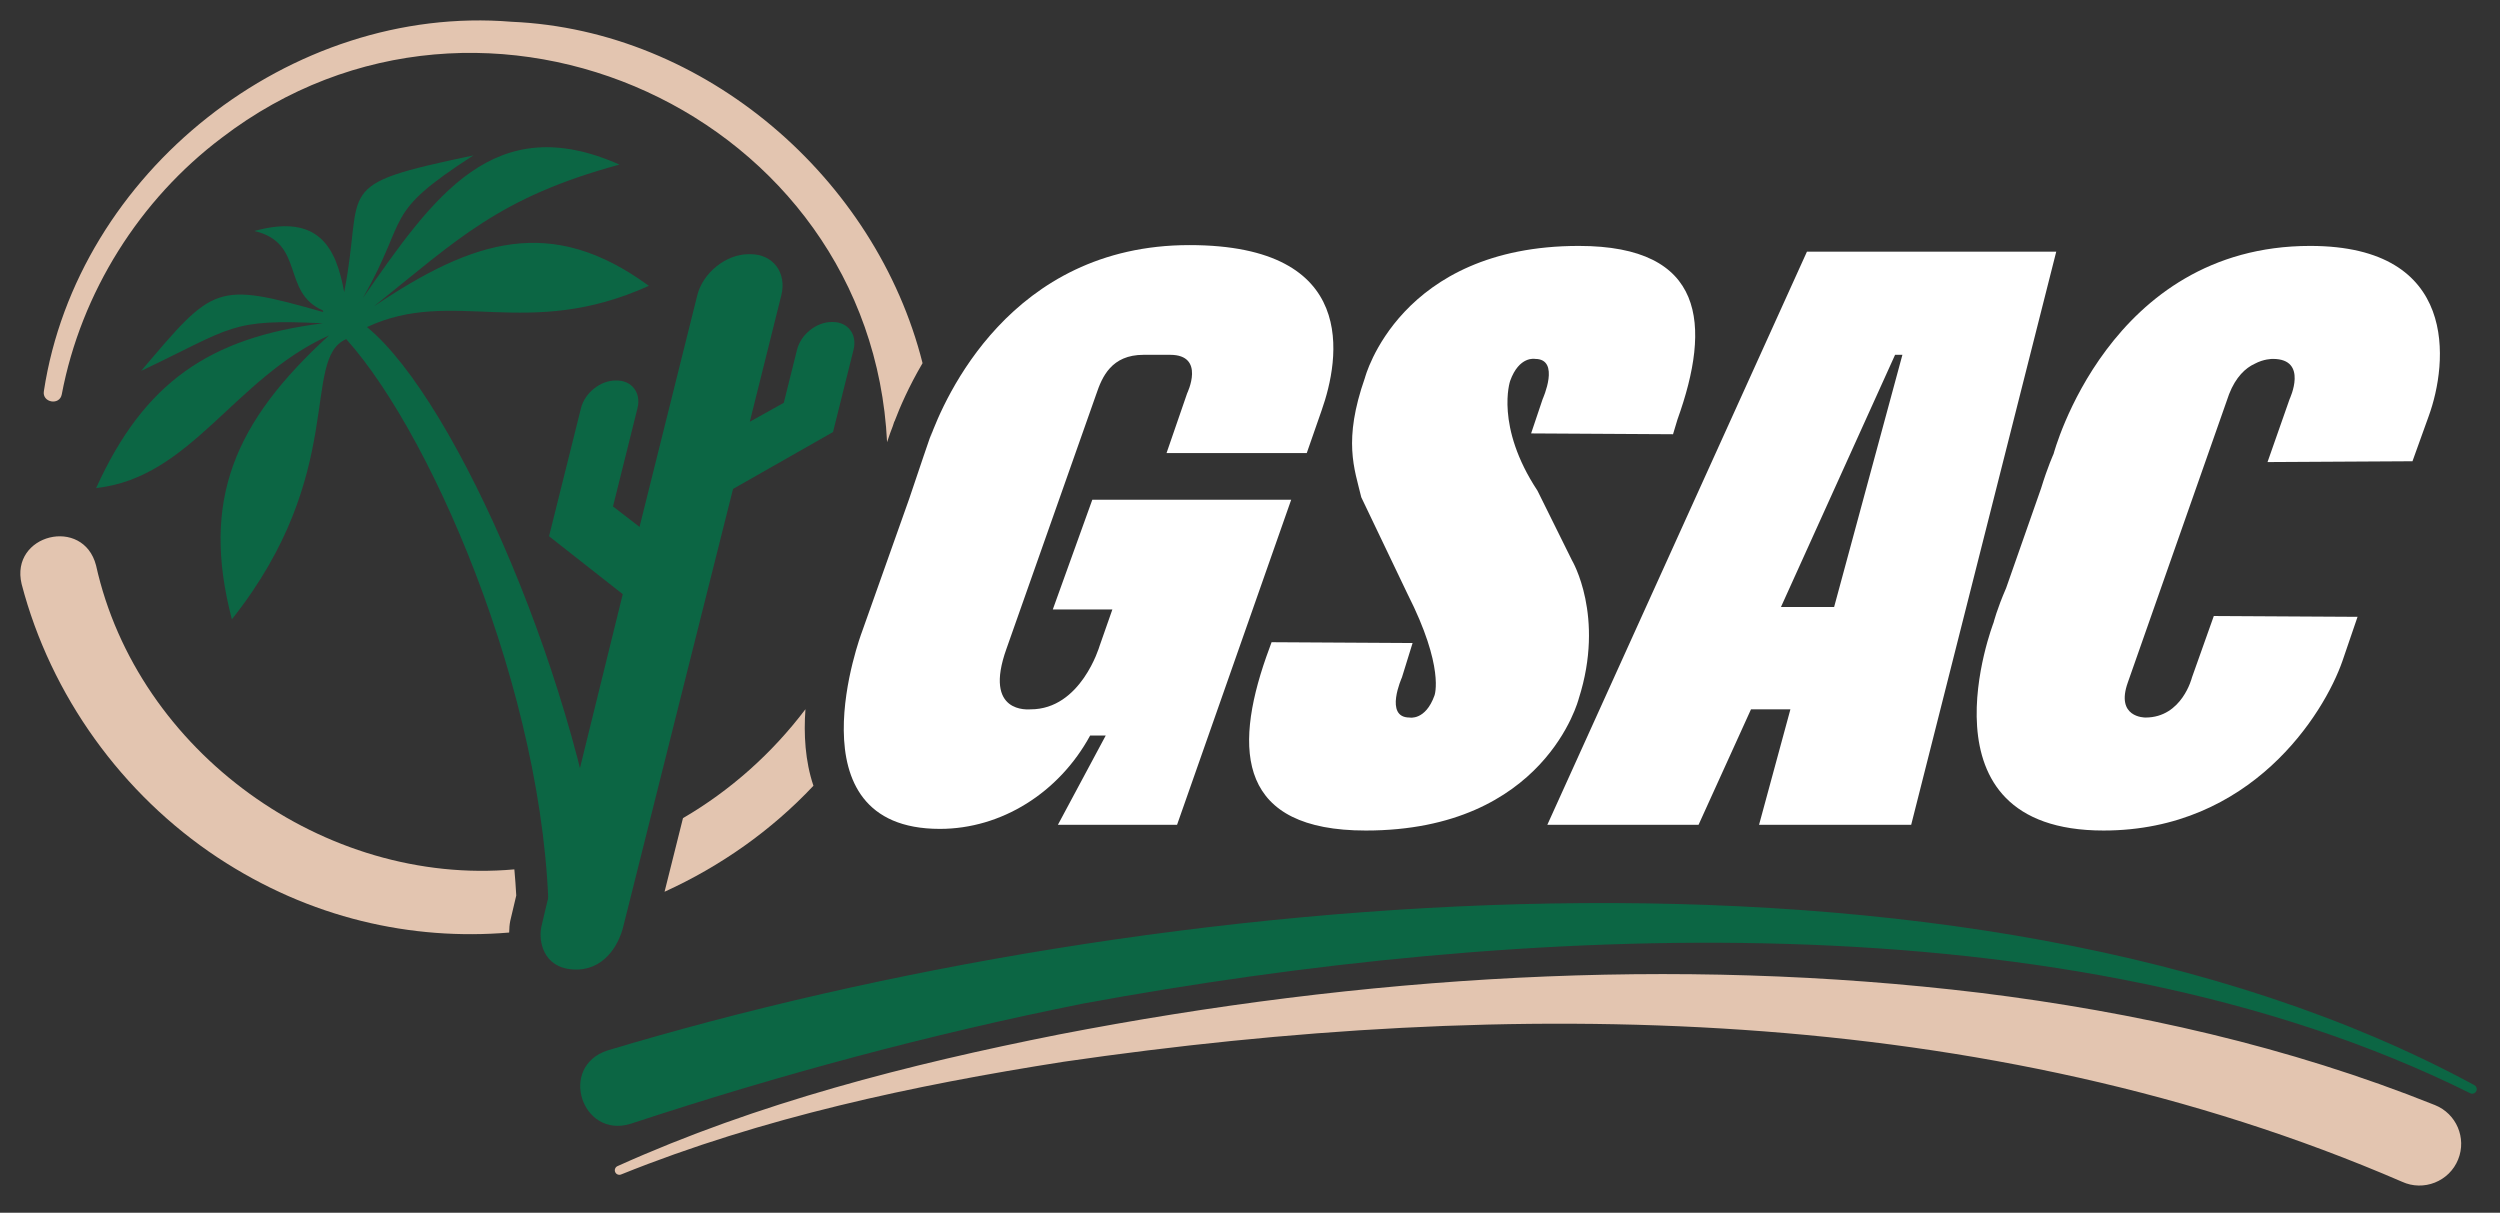 <?xml version="1.0" encoding="UTF-8" standalone="no"?>
<svg
   xmlns:dc="http://purl.org/dc/elements/1.1/"
   xmlns:cc="http://creativecommons.org/ns#"
   xmlns:rdf="http://www.w3.org/1999/02/22-rdf-syntax-ns#"
   xmlns:svg="http://www.w3.org/2000/svg"
   xmlns="http://www.w3.org/2000/svg"
   viewBox="0 0 408 197.92"
   height="197.92"
   width="408"
   xml:space="preserve"
   id="svg2"
   version="1.1"><rect x="0" y="0" width="408" height="197.92" fill="#333333" stroke="none"/><defs
     id="defs6" /><g
     transform="matrix(1.333,0,0,-1.333,0,197.92)"
     id="g10"><g
       transform="scale(0.1)"
       id="g12"><path
         id="path14"
         style="fill:#e3c5b0;fill-opacity:1;fill-rule:nonzero;stroke:none"
         d="M 2940.75,37.988 C 2429.99,258.84 1846.68,264.012 1302.16,184.852 1118,155.941 933.844,116.73 760.625,46.949 c -2.875,-1.309 -6.332,0.02 -7.5,2.981 -1.117,2.781 0.176,5.93 2.875,7.148 172.148,77.582 355.81,124.461 540.3,161.141 370.82,71.761 751.98,96.531 1128.54,50.972 188.62,-23.39 376.73,-65.371 556.32,-137.39 26.18,-10.5 38.9,-40.242 28.4,-66.43 -10.76,-27.062 -42.4,-39.621 -68.81,-27.383 v 0" /><path
         id="path16"
         style="fill:#0c6644;fill-opacity:1;fill-rule:nonzero;stroke:none"
         d="m 744.02,198.77 c 659.91,198.449 1662.09,295.433 2285.49,-42.61 2.66,-1.551 3.57,-4.949 2.03,-7.609 -1.56,-2.692 -5,-3.571 -7.66,-2.012 C 2533.73,390.191 1854.22,353.09 1327.31,256.328 1139.07,218.77 953.742,168.801 771.887,108.852 712.262,90.602 683.242,179.23 744.02,198.77 v 0" /><path
         id="path18"
         style="fill:#0c6644;fill-opacity:1;fill-rule:evenodd;stroke:none"
         d="m 395.199,1104.74 c -51.164,22.52 -21.199,82.62 -83.789,97.22 79.149,21.86 100.266,-20.94 109.973,-74.85 25.633,130.24 -18.922,130.3 158.133,167.37 -113.032,-72.94 -77.391,-73.08 -135.129,-174.45 86.906,125.22 161.015,231.24 313.961,163.23 -147.434,-40.13 -197.766,-91.31 -300.535,-173.57 122.144,82.18 217.32,112.33 336.57,25.13 -149.457,-67.69 -239.848,-1.23 -345.094,-50.51 C 560.016,993.82 712.918,638.086 741.98,374.398 724.578,357.891 689.094,348.102 671.758,331.859 678.344,605.156 534.309,946.73 423.879,1069.61 367.98,1045.36 426.277,905.82 283.906,726.563 245.609,872.66 287.098,968.395 402.738,1074.07 286.563,1021.87 233.977,899.93 117.715,887.242 c 58.738,129.678 139.129,184.298 277.555,201.708 -114.008,5.63 -109.668,-4.79 -222.387,-58.21 89.062,104.99 90.734,109.39 222.808,71.98 -0.16,0.67 -0.332,1.34 -0.492,2.02" /><path
         id="path20"
         style="fill:#0c6644;fill-opacity:1;fill-rule:nonzero;stroke:none"
         d="m 711.309,985.094 c 4.636,18.606 23.66,33.826 42.265,33.826 h 1.524 c 18.605,0 30.035,-15.22 25.394,-33.826 l -30.004,-120.344 32.496,-25.07 70.704,283.58 c 6.898,27.67 35.183,50.3 62.851,50.3 h 2.266 c 27.668,0 44.664,-22.63 37.765,-50.3 l -38.605,-154.842 41.637,23.199 16.222,65.063 c 4.641,18.61 23.66,33.84 42.266,33.84 h 1.52 c 18.61,0 30.04,-15.23 25.4,-33.84 L 1019.86,955.82 897.461,886.184 c 0,0 -130.18,-518.364 -134.348,-535.633 -5.761,-23.871 -24.695,-55.153 -61.738,-52.68 -37.043,2.469 -41.984,35.399 -38.687,51.859 3.292,16.461 99.761,407.594 99.761,407.594 l -90.25,70.918 39.11,156.852" /><path
         id="path22"
         style="fill:#ffffff;fill-opacity:1;fill-rule:nonzero;stroke:none"
         d="m 1400.03,1050.37 c -39.27,0 -50.78,-27.07 -57.86,-48.11 L 1232.22,690.492 c -28.73,-80.191 27.31,-74.176 29.55,-74.176 61.72,0 84.31,77.192 84.31,77.192 l 15.81,45.105 h -72.94 l 48.37,134.328 h 243.5 L 1441.08,474.969 H 1295.2 l 58.54,109.265 h -19.08 c -38.18,-70.171 -108.79,-114.273 -183.97,-114.273 -186.264,0 -95.6,240.586 -95.6,240.586 l 57.99,163.398 c 30.67,91.219 30.14,88.207 25.42,74.176 17.47,48.121 97.82,236.579 317.75,236.579 208.71,0 184.15,-139.34 161.78,-202.497 l -18.16,-52.125 h -171.68 l 25.24,73.172 c 0,0 22.9,47.12 -20.86,47.12 h -32.54" /><path
         id="path24"
         style="fill:#ffffff;fill-opacity:1;fill-rule:nonzero;stroke:none"
         d="m 1666.63,875.945 c -8.4,35.082 -22.58,69.164 4.49,146.355 0,0 41.92,161.39 261.86,161.39 154.85,0 162.56,-96.23 120.75,-212.51 l -5.43,-18.047 -173.76,1.004 14.16,42.105 c 0,0 22.13,49.118 -9.29,49.118 0,0 -19.49,4.01 -30.58,-27.07 0,0 -18.69,-55.134 33.54,-134.325 l 42.21,-85.211 c 0,0 40.72,-68.164 8.28,-169.402 0,0 -40.8,-161.403 -260.74,-161.403 -154.85,0 -162.56,96.242 -121.86,212.524 l 6.54,18.043 172.63,-1.004 -13.03,-42.102 c 0,0 -22.13,-49.125 9.29,-49.125 0,0 19.49,-4.008 30.58,27.074 0,0 12.74,34.079 -33.07,124.301 l -56.57,118.285" /><path
         id="path26"
         style="fill:#ffffff;fill-opacity:1;fill-rule:nonzero;stroke:none"
         d="m 2180.44,741.617 h 65.08 l 83.61,308.753 h -8.97 z m 337.04,435.063 -177.6,-701.711 h -186.26 l 38.39,141.347 h -48.26 l -64.19,-141.347 h -185.15 l 317.86,701.711 h 305.21" /><path
         id="path28"
         style="fill:#ffffff;fill-opacity:1;fill-rule:nonzero;stroke:none"
         d="m 2710.37,730.59 175.99,-1.004 -18.51,-54.125 c -22.72,-65.16 -111.77,-207.512 -292.43,-207.512 -233.39,0 -134.64,254.629 -134.64,254.629 0,0 3.95,16.035 15.28,42.094 l 42.88,122.297 c 7.96,26.066 15.28,42.105 15.28,42.105 0,0 67.34,254.616 314.2,254.616 182.9,0 168.85,-143.35 145.02,-208.506 l -19.83,-55.129 -177.47,-1.004 27.08,77.191 c 0,0 23.25,49.118 -20.51,49.118 -1.12,0 -11.23,0 -22.38,-6.02 -10.99,-5.01 -23.03,-16.04 -31.22,-37.08 L 2605.17,649.395 c -15.46,-43.11 20.45,-43.11 21.57,-43.11 44.89,0 56.91,49.125 56.91,49.125 l 26.72,75.18" /><path
         id="path30"
         style="fill:#e3c5b0;fill-opacity:1;fill-rule:nonzero;stroke:none"
         d="M 986.121,616.48 C 945.449,562.656 894.273,516.949 836.172,483.121 827.273,447.57 819.559,416.75 813.617,392.988 c 68.336,31.121 130.707,74.903 182.285,129.77 -10.203,30.258 -12.023,63.176 -9.781,93.722" /><path
         id="path32"
         style="fill:#e3c5b0;fill-opacity:1;fill-rule:nonzero;stroke:none"
         d="m 624.695,357.289 c 0.543,2.691 3.227,14.012 7.36,31.121 -0.512,10.578 -1.41,21.281 -2.321,31.988 C 397.188,399.469 168.234,564.461 117.609,792.5 102,852.949 11.957,830.664 26.457,769.797 62.129,633.09 149.688,512.168 266.293,435.012 379.52,360.23 504.25,333.031 623.375,343.051 c 0.074,5.078 0.461,9.937 1.32,14.238" /><path
         id="path34"
         style="fill:#e3c5b0;fill-opacity:1;fill-rule:nonzero;stroke:none"
         d="M 626.547,1458.11 C 355.609,1480.48 94.555,1273.55 53.723,1005.96 c -2.461,-14.179 19.418,-18.081 21.922,-3.93 23.629,124.73 95.445,238.45 195.816,314.02 321.57,246.18 794.949,28.45 814.589,-372.632 1.41,4.141 2.64,7.742 3.7,10.844 1.11,3.226 2.24,6.254 3.43,9.09 h -0.03 l 1.79,5.461 0.2,-0.051 c 6.48,17.199 17.56,42.828 34.35,71.408 -57,226.43 -266.31,407.76 -502.943,417.94" /></g></g></svg>